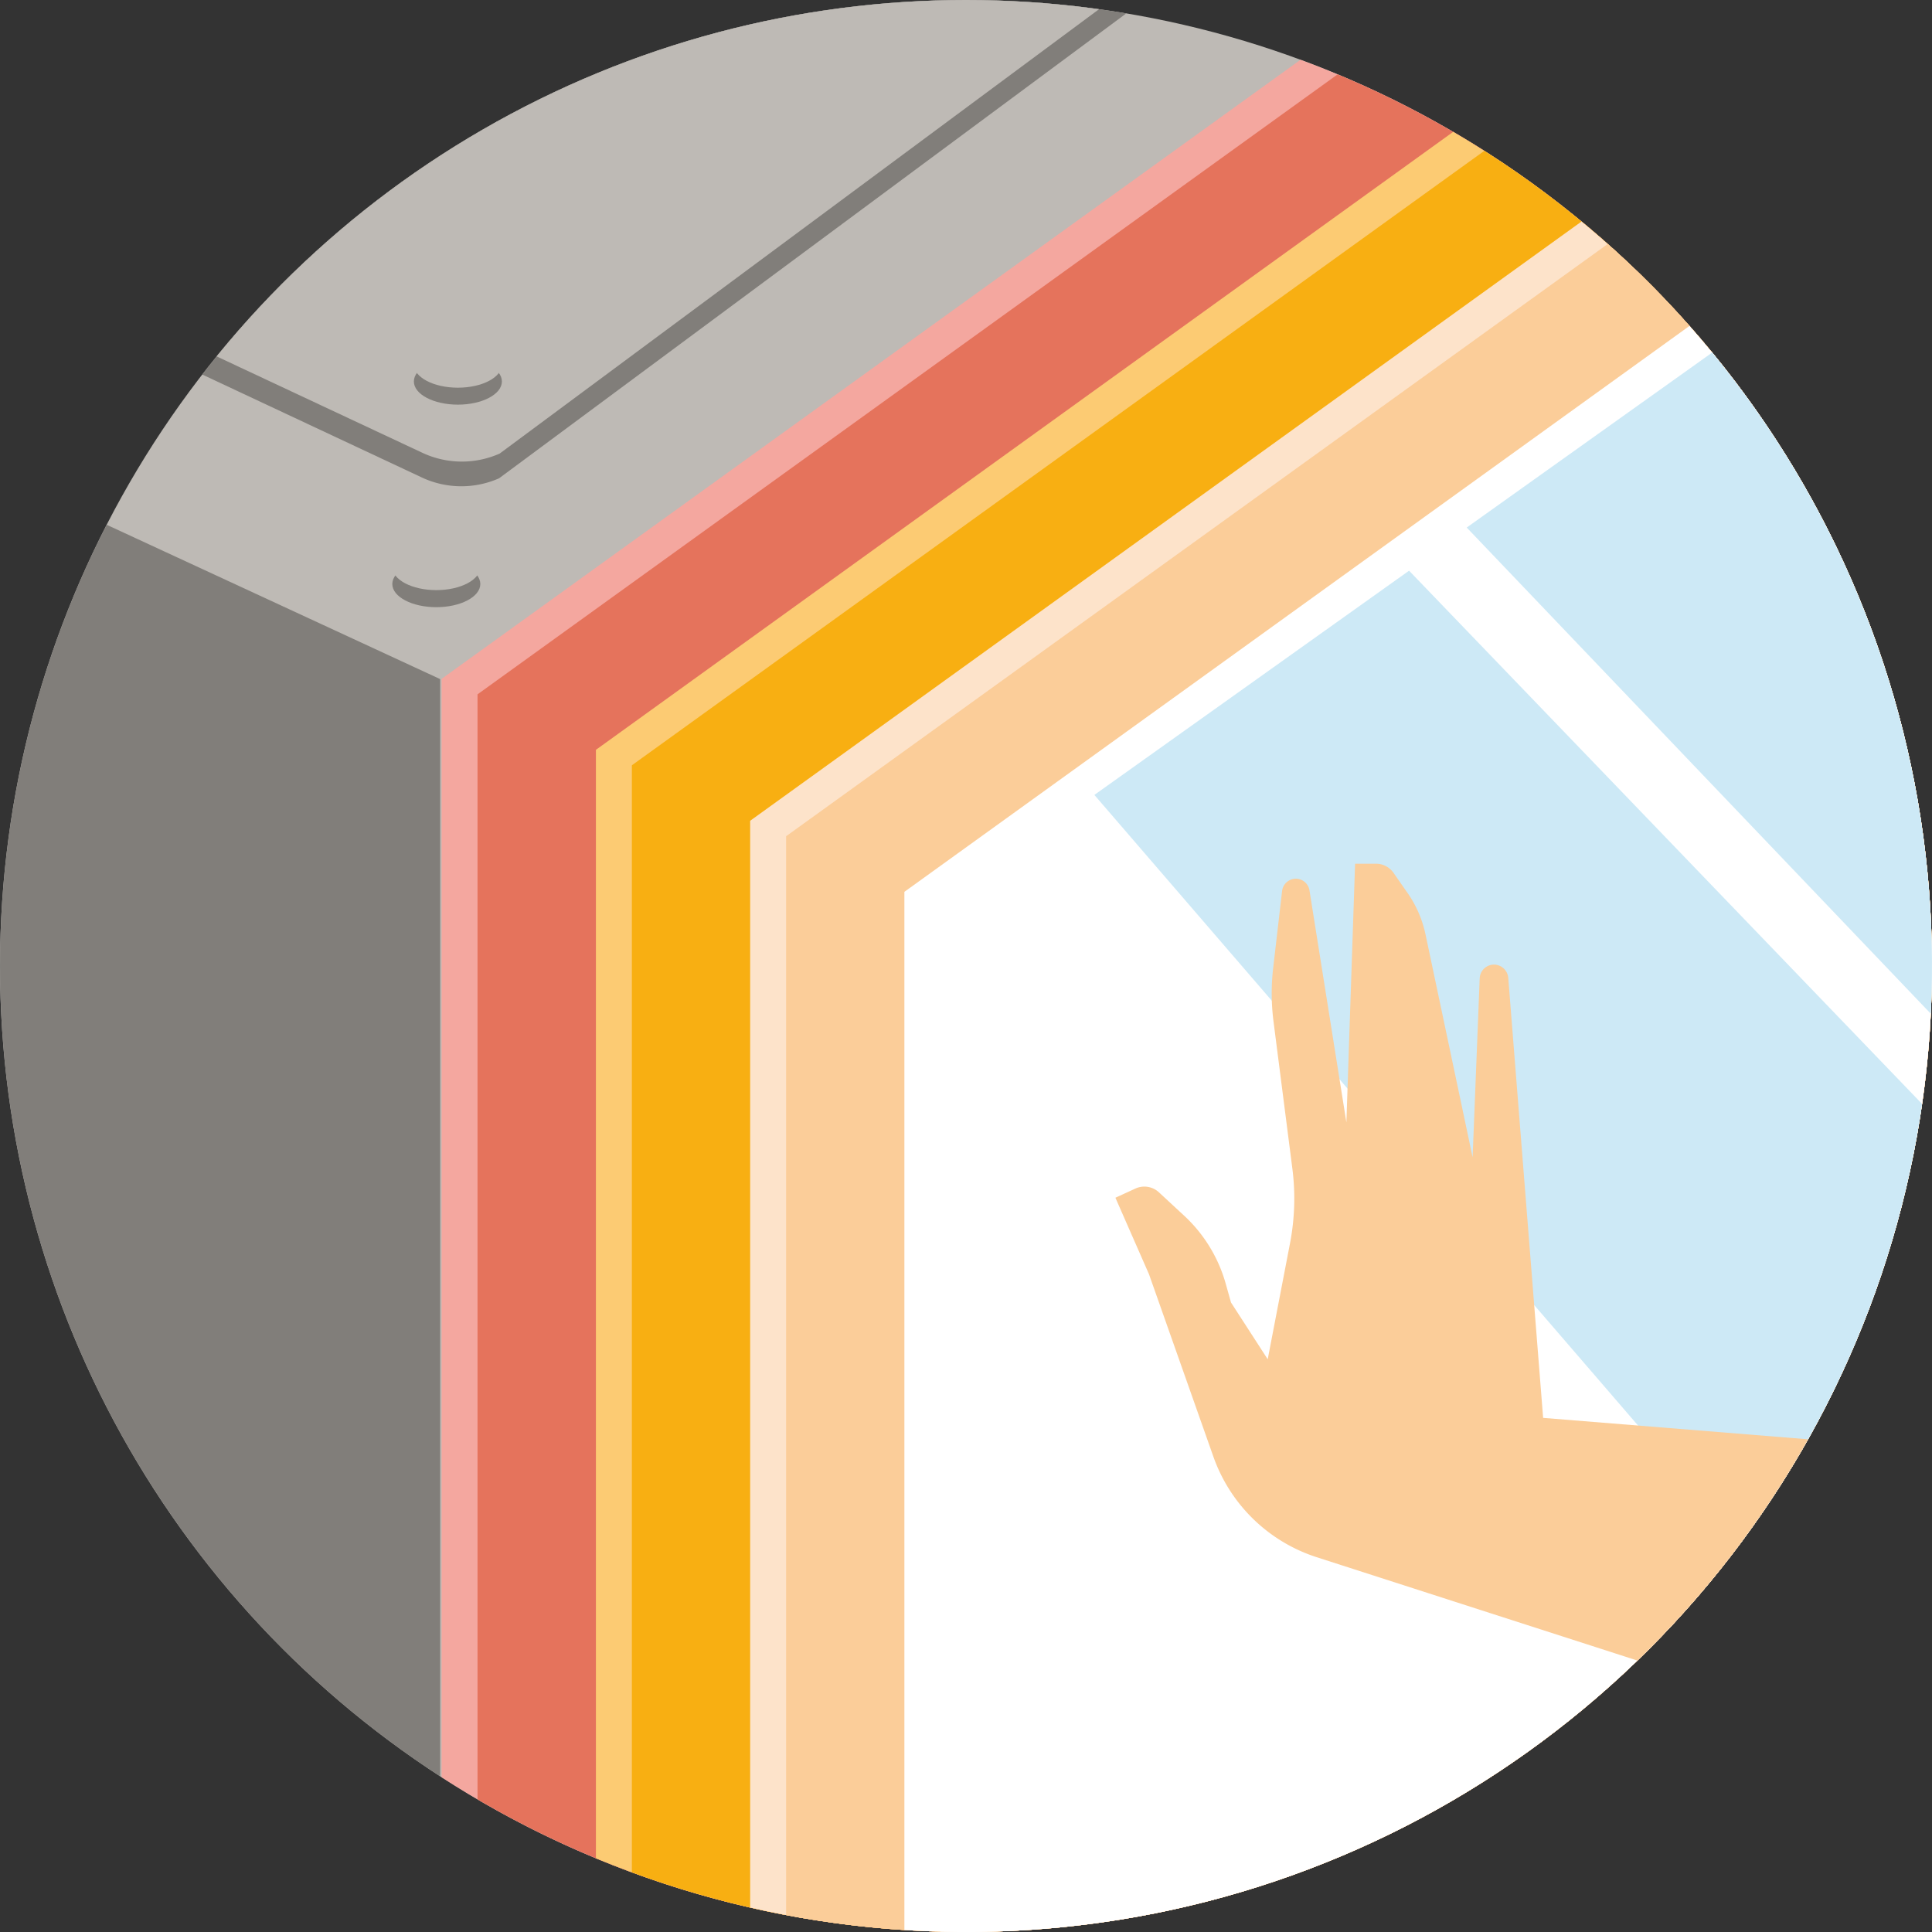 <svg xmlns="http://www.w3.org/2000/svg" xmlns:xlink="http://www.w3.org/1999/xlink" viewBox="0 0 180 180"><rect x="0" y="0" width="180" height="180" fill="#333333" stroke="none"/><defs><style>.cls-1{fill:none;}.cls-2{isolation:isolate;}.cls-3{clip-path:url(#clip-path);}.cls-4{fill:#bebab5;}.cls-5{clip-path:url(#clip-path-2);}.cls-6{fill:#f4a79f;}.cls-7{fill:#e5735c;}.cls-8{fill:#fccb73;}.cls-9{fill:#f8af12;}.cls-10{fill:#fde3ca;}.cls-11{fill:#fbcd99;}.cls-12,.cls-13{fill:#fff;}.cls-13{mix-blend-mode:multiply;}.cls-14{fill:#cde9f6;}.cls-15{fill:#817e7a;}</style><clipPath id="clip-path"><circle class="cls-1" cx="90" cy="90" r="90"/></clipPath><clipPath id="clip-path-2"><path class="cls-1" d="M90,0A90,90,0,1,1,0,90"/></clipPath></defs><title>Tavola disegno 4</title><g class="cls-2"><g id="Livello_1" data-name="Livello 1"><g class="cls-3"><circle class="cls-4" cx="90" cy="90" r="90"/><g class="cls-5"><polygon class="cls-6" points="41.14 196.53 41.14 63.25 181.69 -38.06 184.85 196.53 41.14 196.53"/><polygon class="cls-7" points="44.49 197.97 44.49 64.69 185.04 -36.62 188.21 197.97 44.49 197.97"/><polygon class="cls-8" points="55.52 203.15 55.52 69.86 196.06 -31.45 199.23 203.15 55.52 203.15"/><polygon class="cls-9" points="58.87 204.58 58.87 71.3 199.42 -30.01 202.58 204.58 58.87 204.58"/><polygon class="cls-10" points="69.89 209.76 69.89 76.47 210.44 -24.84 213.6 209.76 69.89 209.76"/><polygon class="cls-11" points="73.24 211.19 73.24 77.91 213.79 -23.4 216.96 211.19 73.24 211.19"/><polygon class="cls-12" points="84.26 216.37 84.26 83.09 224.81 -18.22 227.97 216.37 84.26 216.37"/><polygon class="cls-13" points="87.62 217.81 87.62 84.52 228.17 -16.79 231.33 217.81 87.62 217.81"/><polyline class="cls-14" points="170 152.98 101.96 74.06 131.28 53.17 202.96 127.68"/><polyline class="cls-14" points="208.91 124.85 136.65 49.15 165.97 28.25 237.65 102.76"/></g><polygon class="cls-15" points="-24.92 32.76 -24.92 137.88 41.01 168.36 41.01 63.27 -24.92 32.76"/><path class="cls-15" d="M116.33-7.2,46.5,44.56a8.68,8.68,0,0,1-7.21-.08L-8,22.31S15.57-53.63,116.33-7.2Z"/><path class="cls-4" d="M119.21-11.61,46.55,42.26a8.68,8.68,0,0,1-7.21-.08L-8,20S18.44-58,119.21-11.61Z"/><ellipse class="cls-15" cx="42.66" cy="35.54" rx="4.1" ry="2.16"/><ellipse class="cls-4" cx="42.66" cy="33.96" rx="4.1" ry="2.16"/><ellipse class="cls-15" cx="40.65" cy="54.41" rx="4.1" ry="2.16"/><ellipse class="cls-4" cx="40.65" cy="52.82" rx="4.1" ry="2.16"/><path class="cls-11" d="M202.54,170.82l-79.87-25.74a15.13,15.13,0,0,1-9.62-9.36l-6-17-3.13-7.13,1.83-.84a2,2,0,0,1,2.24.35l2.31,2.14a13.67,13.67,0,0,1,3.92,6.44l.47,1.67,3.42,5.29,2.08-10.82a22,22,0,0,0,.22-6.92l-1.77-13.81a20.56,20.56,0,0,1,0-5.08l.81-7a1.29,1.29,0,0,1,1.73-1.06h0a1.29,1.29,0,0,1,.82,1l3.44,21.62.81-24.1,2,0a2,2,0,0,1,1.56.82L131,83A10.61,10.61,0,0,1,132.8,87l4.4,20.82.66-16.67a1.33,1.33,0,0,1,1.9-1.15h0a1.35,1.35,0,0,1,.76,1.1l3.25,41L192,136"/></g></g></g></svg>
